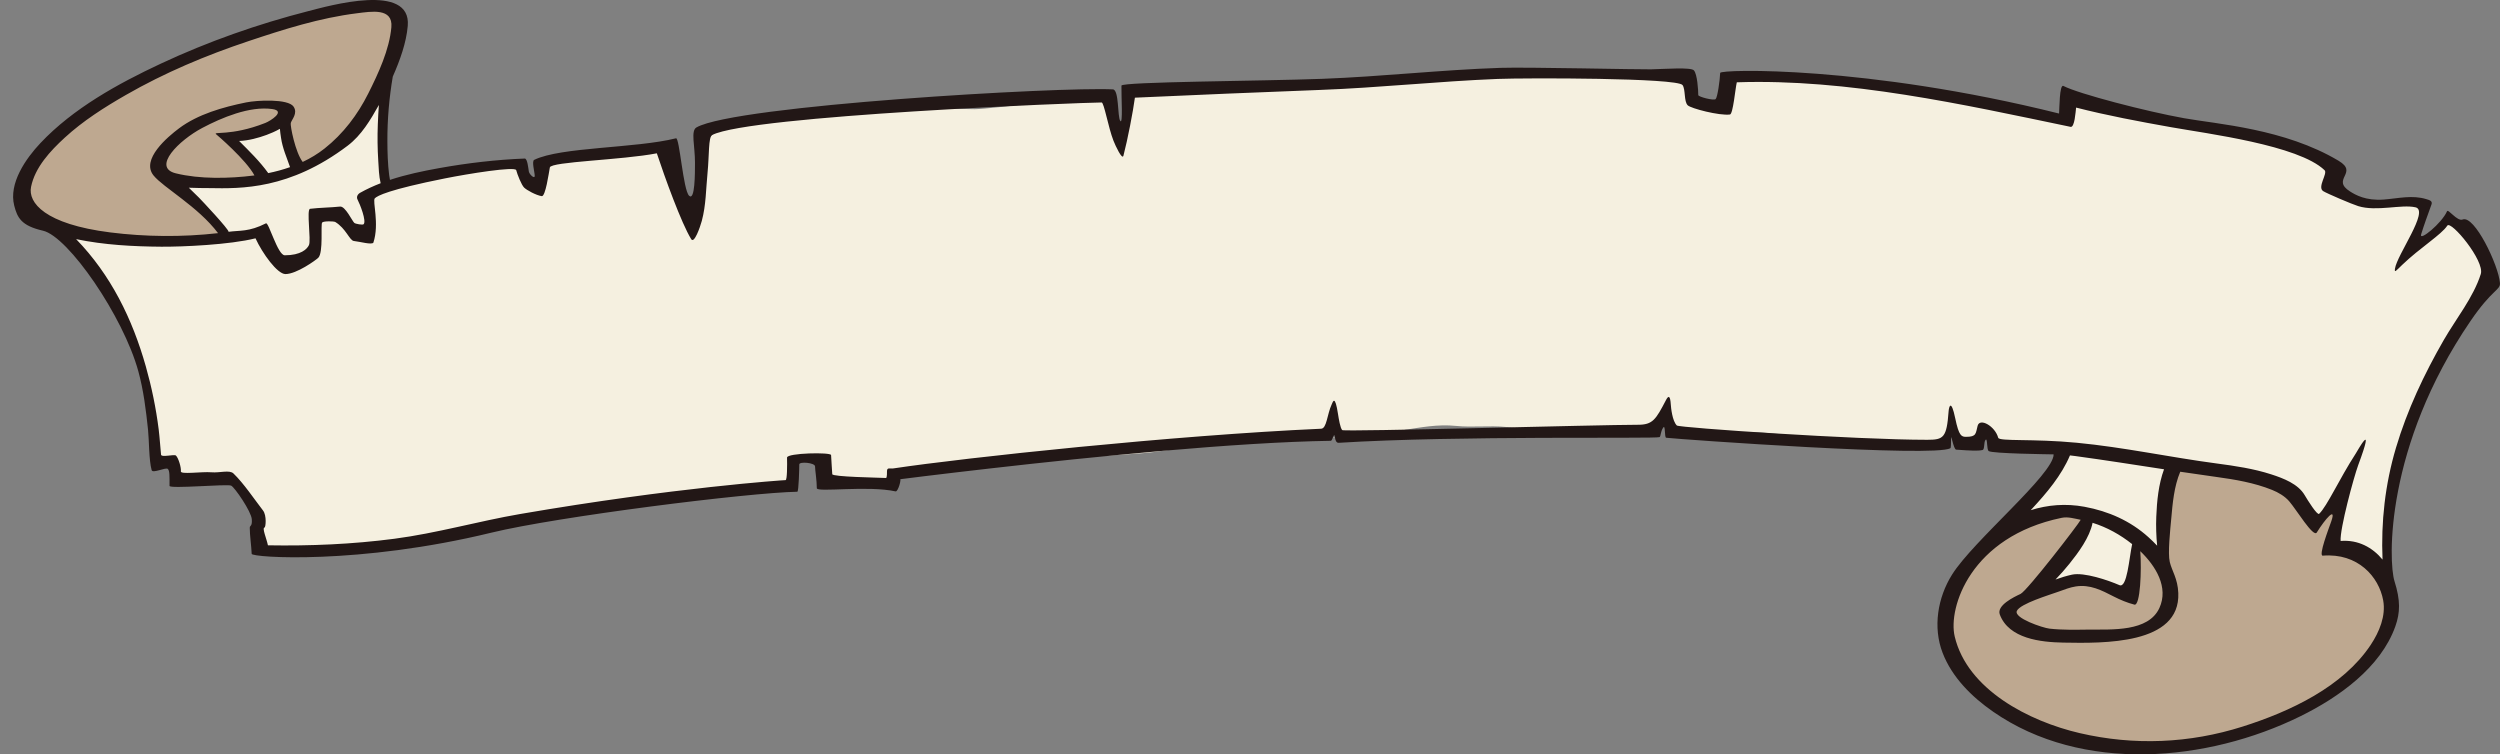<?xml version="1.0" encoding="UTF-8"?><svg xmlns="http://www.w3.org/2000/svg" xmlns:xlink="http://www.w3.org/1999/xlink" height="1306.4" preserveAspectRatio="xMidYMid meet" version="1.0" viewBox="-22.7 0.0 4329.6 1306.4" width="4329.6" zoomAndPan="magnify"><rect x="-22.7" y="0.0" width="4329.6" height="1306.4" fill="#808080" stroke="none"/><defs><clipPath id="a"><path d="M 0 0 L 4306.859 0 L 4306.859 1306.422 L 0 1306.422 Z M 0 0"/></clipPath></defs><g><g id="change1_1"><path d="M 4274.57 429.887 C 4263.137 416.711 4230.543 372.012 4212.391 381.707 C 4203.512 386.465 4197.848 398.004 4189.02 403.348 C 4179.824 408.934 4166.574 413.188 4156.035 415.117 C 4157.641 396.402 4197.453 355.078 4157.719 351.309 C 4143.359 349.957 4128.184 347.957 4113.562 347.711 C 4098.754 347.465 4085.922 350.84 4071.223 346.785 C 4041.582 338.586 4003.801 338.781 4016.184 299.414 C 4020.477 285.73 4018.316 280.934 4003.719 273.762 C 3994.051 269.027 3982.062 267.352 3972.34 264.25 C 3920.676 247.828 3870.902 231.309 3817.289 226.188 C 3803.691 224.879 3790.043 219.867 3777.266 217.531 C 3748.18 212.219 3585.195 172.953 3570.969 170.09 C 3552.789 166.449 3557.293 196.629 3555.266 205.168 C 3514.504 194.617 3277.277 156.211 3237.359 148.906 C 3223.711 146.398 3027.266 129.281 2972.887 134.594 C 2961.82 155.043 2956.473 193.086 2926.594 183.082 C 2900.484 174.352 2920.164 140.098 2894.504 132.965 C 2867.051 125.34 2690.496 124.246 2662.07 125.762 C 2629.934 127.477 2597.777 129.051 2565.629 130.559 C 2523.746 132.512 2481.418 135.625 2439.457 134.285 C 2379.238 132.363 2319.957 145.219 2259.785 145.219 C 2210.477 145.219 2162.039 147.453 2113.188 149.75 C 2081.699 151.219 2050.008 154.242 2019.234 155.809 C 1992.117 157.18 1952.855 160.137 1931.758 163.637 C 1930.367 175.965 1926.535 236.172 1916.867 246.059 C 1910.176 228.855 1902.547 168.578 1891.828 166.379 C 1882.859 164.535 1692.277 189.09 1665.277 189.09 C 1638.168 189.09 1614.637 186.266 1588.078 189.09 C 1562.508 191.809 1535.879 192.402 1510.961 193.621 C 1460.93 196.082 1405.09 197.062 1355.098 196.988 C 1306.156 196.914 1215.828 206.738 1199.477 250.457 C 1188.457 279.938 1195 358.113 1172.859 378.66 C 1140.137 327.645 1134.039 248.508 1127.598 250.199 C 1100.086 257.426 1024.289 262.734 996.781 264.023 C 967.109 265.398 942.988 271.777 915.879 283.23 C 913.82 293.527 928.84 308.855 920.629 315.219 C 914.961 319.617 889.508 319.754 883.023 316.73 C 880.777 315.688 886.082 286.793 883.086 283.781 C 880.348 281.02 760.742 292.574 732.023 300.883 C 704.32 308.898 672.418 307.617 647.371 324.398 C 643.332 319.117 644.078 307.887 641.965 300.93 C 639.449 292.664 638.344 285.578 638.363 276.578 C 638.398 245.82 638.977 216.277 640.164 185.613 C 640.973 164.637 645.008 145.395 649.254 125.793 C 651.082 117.344 652.949 108.812 654.617 100.062 C 657.859 83.02 662.965 65.738 666.324 48.777 C 669.234 34.09 666.582 21.02 652.551 13.809 C 641.535 8.152 623.949 8.754 611.344 8.211 C 603.234 7.852 490.512 31.125 469.973 37.332 C 430.223 49.34 282.488 106.527 245.891 124.953 C 16.254 240.555 20.215 310.297 16.301 330.41 C 9.785 363.84 37.359 376.895 62.055 395.266 C 88.879 415.23 112.324 424.086 131.105 454.312 C 156.137 494.617 183.438 531.16 202.293 575.348 C 233.488 648.477 244.602 725.223 246.859 804.188 C 253.609 804.355 260.777 802.32 267.68 801.957 C 277.422 801.449 276.527 801.664 277.633 811.152 C 279.348 825.902 284.461 830.199 299.062 831.047 C 313.918 831.914 329.281 831.422 343.461 828.738 C 354.148 826.703 369.562 821.875 380.07 826.578 C 386.762 829.578 386.375 833.836 389.004 839.754 C 392.742 848.172 399.469 855.621 404.887 862.984 C 411.211 871.574 421.434 880.891 423.086 891.496 C 425.094 904.379 415.383 916.902 419.434 929.023 C 420.438 932.031 423.434 934.449 424.637 937.398 C 425.68 939.973 424.941 943.902 426.301 946.453 C 429.445 952.387 432.648 951.672 439.145 953.355 C 464.434 959.891 492.496 954.57 518.754 954.285 C 546.086 953.98 571.699 947.891 599.125 946.621 C 659.863 943.824 718.938 934.207 778.223 921.539 C 789.168 919.203 800.211 916.137 811.16 913.543 C 825.637 910.125 840.102 904.559 854.793 902.445 C 871.785 900 887.988 893.918 904.844 890.852 C 921.469 887.824 937.145 884.945 953.543 880.551 C 964.578 877.598 975.426 875.438 986.859 874.891 C 998.598 874.34 1145.508 854.324 1153.418 853.523 C 1164.047 852.445 1174.598 854.059 1185.48 853.523 C 1196.02 853 1207.059 850.539 1217.516 849.094 C 1229.52 847.426 1241.867 847.965 1253.969 846.629 C 1278.098 843.945 1300.957 841.66 1325 842.84 C 1329.418 843.051 1334.438 843.332 1338.828 842.84 C 1345.277 842.117 1345.469 840.555 1345.777 834.043 C 1346.297 823.059 1346.195 813.336 1348.758 802.758 C 1349.938 797.898 1349.336 794.055 1354.688 792.082 C 1358.977 790.469 1365.43 792.496 1369.117 793.062 C 1378.25 794.453 1387.867 793.441 1397.188 793.902 C 1397.887 797.57 1396.516 800.812 1396.656 804.5 C 1396.809 808.828 1398.277 812.77 1398.539 817.109 C 1398.848 822.191 1395.957 830.918 1398.027 835.535 C 1401.73 843.793 1428.699 838.184 1436.219 837.75 C 1451.41 836.867 1466.637 835.973 1481.859 836.719 C 1492.828 837.25 1504.938 839.285 1515.816 837.203 C 1520.688 836.266 1524.109 835.82 1525.949 830.867 C 1527.27 827.293 1527.918 822.328 1528.977 818.605 C 1548.008 817.699 1566.918 816.871 1585.977 814.258 C 1596.367 812.836 1606.719 813.086 1617.066 811.305 C 1627.188 809.551 1637.469 807.312 1647.648 806.309 C 1665.746 804.488 1683.918 803.938 1701.859 801.434 C 1717.02 799.328 1732.027 797.953 1747.438 797.953 C 1752.406 797.953 1755.188 796.875 1759.438 795.344 C 1764.488 793.523 1769.078 793.777 1774.406 793.27 C 1783.867 792.387 1793.258 791.336 1802.688 790.297 C 1817.367 788.707 1831.297 790.266 1845.766 790.297 C 1882.297 790.402 1919.277 787.711 1955.688 784.891 C 1985.719 782.547 2016.297 776.629 2045.637 772.215 C 2057.668 770.391 2069.629 769.164 2081.496 766.82 C 2092.457 764.652 2102.695 762.652 2114.258 762.086 C 2135.266 761.043 2156.059 758.984 2177.227 758.609 C 2196.926 758.266 2216.895 759.016 2236.566 757.828 C 2241.297 757.547 2249.266 758.148 2256.84 757.812 L 2244.375 757.762 C 2245.895 757.754 2247.418 757.75 2248.945 757.73 C 2252.297 757.715 2255.656 757.707 2259.016 757.695 C 2265.395 757.227 2271.215 755.926 2274.156 752.652 C 2278.906 747.344 2280.266 732.234 2283.008 725.961 C 2282.016 728.219 2294.797 749.004 2296.969 750.953 C 2308.695 761.492 2312.727 755.742 2324.855 751.746 C 2352.406 742.68 2378.566 749.215 2407.035 744.902 C 2437.789 740.23 2467.188 734.355 2498.887 737.617 C 2527.195 740.523 2556.797 736.602 2585.344 739.453 C 2613.594 742.273 2641.676 747.695 2670 744.863 C 2705.648 741.297 2738.633 750.301 2774.465 750.25 C 2788.984 750.238 2813.672 756.855 2826.688 752.059 C 2838.727 747.609 2850.449 729.383 2859.199 719.371 C 2866.734 728.16 2865.125 747.508 2875.348 752.145 C 2884.809 756.449 2909.047 748.438 2920.352 748.461 C 2949.727 748.531 2979.922 748.176 3008.613 748.461 C 3067.789 749.031 3123.117 763.391 3183.32 766.383 C 3235.145 768.949 3299.355 787.996 3349.73 769.508 C 3348.781 766.902 3349.57 764.305 3348.836 761.754 C 3348.836 761.754 3349.469 754.02 3355.922 742.051 C 3356 743.621 3366.488 756.145 3367.988 757.578 C 3373.207 762.504 3375.523 762.199 3382.613 762.273 C 3403.293 762.469 3426.559 749.199 3441.18 763.812 C 3460.809 783.422 3515.297 777.711 3555.293 779.727 C 3507.129 847.895 3464.711 886.086 3432.723 926.059 C 3394.809 973.457 3355.844 1019.969 3344.223 1065.469 C 3331.895 1113.871 3393.336 1236.109 3529.023 1266.988 C 3583.062 1279.281 3628.035 1302.391 3687.344 1296.91 C 3739.957 1292.051 3803.797 1284.051 3855.309 1270.48 C 3977.398 1238.301 4091.957 1151.898 4117.012 1069.781 C 4123.812 1047.461 4118.859 1022.641 4112.375 998.312 C 4104.578 846.621 4131.215 802.48 4159.301 715.098 C 4174.133 669.031 4196.426 621.461 4227.223 583.703 C 4236.762 572.043 4245.402 559.473 4252.914 546.535 C 4260.555 533.414 4270.75 521.965 4278.18 508.867 C 4292.328 483.891 4294.594 452.988 4274.57 429.887 Z M 2304.449 757.98 C 2304.207 757.871 2303.977 757.723 2303.746 757.586 C 2288.824 757.578 2273.918 757.609 2259.016 757.695 C 2258.297 757.738 2257.566 757.777 2256.84 757.812 Z M 2314.227 758.008 L 2304.449 757.98 C 2305.207 758.344 2305.977 758.652 2306.777 758.801 C 2308.664 759.188 2311.328 758.75 2314.227 758.008 Z M 2392.227 758.078 C 2366.754 757.812 2341.297 757.648 2315.848 757.594 C 2315.297 757.75 2314.766 757.895 2314.227 758.008 L 2414.898 758.379 C 2407.336 758.293 2399.777 758.156 2392.227 758.078" fill="#f5f0e0"/></g><g id="change2_1"><path d="M 640.523 309.359 C 643.453 311.312 645.949 313.504 647.73 316.562" fill="#c2b6a2"/></g><g id="change3_1"><path d="M 625.371 9.723 C 429.438 35.672 289.746 89.422 168.727 165.355 C 97.559 210.004 -22.742 315.465 18.762 356.965 C 105.816 444.023 316.445 412.621 373.977 412.621 C 339.938 370.891 303.508 344.254 279.539 313.816 C 310.07 319.828 423.789 311.82 437.887 311.82 C 439.84 311.82 392.938 256.5 374.176 237.742 C 400.875 233.273 445.434 217.344 469.941 211.555 C 475.008 227.109 486.648 282.895 493.004 294.426 C 537.309 273.371 590.898 234.355 613.824 191.547 C 691.492 46.477 680.418 2.438 625.371 9.723 Z M 4108.398 1011.172 C 4092.703 976.086 4057.957 947.199 4018.492 951.188 C 4004.523 952.609 4043.051 873.117 4026.898 873.117 C 4019.988 873.117 3997.641 899.73 3984.762 905.504 C 3950.324 819.668 3890.461 829.117 3748.359 804.914 C 3733.781 819.492 3715.293 942.41 3720.93 969.367 C 3710.059 961.312 3694.566 940.91 3681.816 935.758 C 3679.328 971.414 3669.016 1015.281 3669.016 1031.781 C 3584.926 989.738 3535.297 997.395 3500.02 1026.84 C 3524.91 990.176 3582.461 917.195 3602.832 889.059 C 3550.078 864.062 3484.578 901.027 3439.699 925.289 C 3393.551 950.25 3341.285 1027.609 3347.531 1085.359 C 3352.457 1131.141 3388.703 1193.52 3427.281 1219.238 C 3491.969 1262.371 3571.133 1289.629 3648.418 1293.922 C 3794.074 1302.02 3934.703 1252.719 4032.562 1184.289 C 4088.945 1144.859 4139.84 1081.488 4108.398 1011.172" fill="#bea890"/></g><g clip-path="url(#a)" id="change4_1"><path d="M 4126.699 775.613 C 4107.859 839.039 4100.699 903.871 4103.473 969.102 C 4086.086 948.035 4061.273 934.469 4030.887 936.82 C 4029.25 916.449 4053.77 825.918 4061.355 805.484 C 4091.977 723.035 4059.875 781.156 4056.969 785.637 C 4028.43 829.645 4007.664 876.43 3993.66 889.883 C 3990.461 892.949 3973.844 866.43 3968.691 857.621 C 3957.25 837.98 3931.91 828.402 3910.98 821.59 C 3880.492 811.664 3848.176 806.891 3816.391 802.68 C 3735.402 791.957 3655.422 774.559 3574.145 766.789 C 3497.23 759.43 3439.734 764.797 3437.883 758.109 C 3432.336 737.898 3405.938 723.086 3402.215 737.453 C 3398.75 750.691 3400.418 756.512 3382.449 756.512 C 3374.363 756.512 3369.871 755.441 3363.426 724.309 C 3356.371 690.43 3352.59 704.098 3351.957 712.523 C 3348.602 758.125 3343.289 761.652 3314.965 761.652 C 3191.863 761.652 2885.359 740.738 2881.367 736.914 C 2873.391 729.242 2871.168 705.758 2870.828 700.285 C 2869.93 685.797 2867.102 684.098 2862.66 692.598 C 2844.879 726.629 2839.699 735.617 2814.016 735.617 C 2747.168 735.617 2305.199 748.109 2301.812 744.848 C 2298.422 741.594 2295.73 724.906 2294.57 717.34 C 2289.242 682.551 2285.75 695.711 2283.52 700.5 C 2275.531 717.711 2275.129 742.051 2265.289 742.48 C 2009.84 753.91 1649.832 792.402 1524.348 811.227 C 1518.762 812.066 1513.461 808.93 1513.422 815.961 C 1513.422 816.832 1513.68 827.875 1511.691 827.785 C 1497.891 827.109 1418.652 825.941 1418.652 821.176 C 1418.652 817.543 1416.859 797.766 1416.602 788.105 C 1416.461 782.93 1340.121 784.344 1340.32 792.477 C 1340.641 805.492 1340.57 831.484 1337.789 831.484 C 1335.008 831.484 1146.93 843.926 878.379 890.137 C 805.215 902.734 734 923.383 660.207 933.047 C 587.668 942.555 514.465 945.656 441.309 944.391 C 439.227 933.785 430.664 913.652 435.344 913.652 C 437.504 913.652 439.512 892.781 432.832 884.148 C 418 864.969 399.43 837.094 381.598 819.945 C 374.762 813.379 357.906 819.152 343.652 817.938 C 326.398 816.477 289.613 822.211 290.508 816.238 C 291.414 810.273 286.512 793.293 282.012 788.973 C 279.129 786.203 256.891 792.703 256.207 787.395 C 255.516 782.102 253.902 757.809 252.145 743.84 C 247.492 706.957 240 670.477 229.863 634.629 C 206.469 551.848 169.117 475.914 109.125 414.145 C 157.414 424.207 207.91 426.891 256.945 427.262 C 292.961 427.527 375.68 423.875 419.785 412.723 C 431.668 438.773 457.582 474.656 471.629 474.656 C 490.965 474.656 524.41 450.383 528.406 446.539 C 537.73 437.566 532.297 388.184 535.285 385.316 C 538.281 382.441 555.973 383.273 557.562 384.219 C 576.578 395.527 582.574 416.504 590.121 417.355 C 601.586 418.68 620.539 424.223 623.887 420.332 C 634.777 387.539 621.957 347.91 626.418 343.445 C 630.883 338.988 650.605 328.387 747.66 309.004 C 788.27 300.91 869.602 287.75 871.316 294.73 C 873.031 301.695 880.375 320.246 884.922 324.789 C 889.469 329.328 905.594 338.141 915.477 339.707 C 922 340.73 927.676 300.043 929.57 289.965 C 931.469 279.887 1053.969 277.32 1114.828 265.512 C 1128.422 306.578 1157.301 386.625 1174.379 414.223 C 1179.559 422.578 1189.828 393.273 1192.719 382.527 C 1200.102 355.129 1199.859 327.293 1202.648 299.336 C 1205.66 269.059 1203.969 237.188 1210.613 233.797 C 1277.16 199.855 1853.461 177.469 1885.16 177.469 C 1889.32 177.469 1896.68 220.828 1905.641 243.668 C 1909.191 252.707 1920.812 277.648 1922.91 269.656 C 1930.262 241.566 1939.602 193.023 1942.777 169.16 C 2041.578 164.691 2163.66 159.445 2262.492 155.793 C 2365.539 151.973 2468.051 140.812 2570.98 136.699 C 2619.391 134.754 2882.188 134.723 2891.199 147.332 C 2896.668 155.008 2893.312 175.754 2900.207 182.391 C 2905.914 187.887 2954.852 200.625 2973.266 198.316 C 2978.684 197.633 2982.438 154.207 2985.156 142.547 C 3176.961 136.035 3377.086 180.898 3563.285 219.695 C 3570.207 221.141 3571.898 193.719 3572.773 186.316 C 3626.992 200.188 3682.109 210.434 3737.281 220.297 C 3799.848 231.488 3957.961 251.383 4003.094 294.793 C 4008.93 300.406 3989.879 324.145 4000.715 331.02 C 4006.977 335.004 4050.602 353.637 4061.328 356.953 C 4093.406 366.875 4135.945 353.438 4160.543 359.02 C 4185.117 364.605 4128.441 441.117 4124.98 465.426 C 4123.871 473.145 4126.723 469.109 4137.688 458.543 C 4168.34 429.09 4205.465 406.449 4215.664 390.734 C 4221.898 381.164 4280.848 451.781 4273.609 474.648 C 4260.926 514.871 4230.672 552.16 4209.664 588.605 C 4175.473 647.973 4146.09 710.227 4126.699 775.613 Z M 4082.992 1116.82 C 4034.586 1189.609 3943.535 1232.191 3861.176 1258.32 C 3769.25 1287.48 3673.309 1291.539 3579.141 1269.66 C 3491.203 1249.238 3384.324 1194.34 3362.527 1102.27 C 3350.742 1052.531 3389.875 929.457 3547.75 896.793 C 3558.742 894.52 3570.023 898.133 3580.75 900.215 C 3577.289 907.426 3487.902 1023.379 3476.516 1028.609 C 3465.125 1033.84 3434.766 1048.551 3440.633 1064.238 C 3456.273 1106.18 3511.684 1112.172 3550.391 1112.891 C 3620.332 1114.16 3753.293 1116.578 3749.777 1027.109 C 3748.773 1001.891 3738.652 988.715 3735.008 973.273 C 3731.336 957.844 3735.852 917.332 3737.492 898.926 C 3739.867 871.957 3742.379 842.457 3753.16 816.969 C 3774.059 820.098 3794.961 823.148 3815.914 826.027 C 3848.52 830.484 3881.496 836.125 3912.012 848.371 C 3922.898 852.738 3934.074 859.227 3941.793 868.113 C 3954.344 882.578 3983.777 931.609 3989.59 922.199 C 4004.098 898.801 4024.098 875.805 4014.637 903.027 C 4010.359 915.418 3991.941 962.965 4000.027 962.305 C 4060.668 957.414 4097.129 998.719 4104.582 1039.609 C 4109.523 1066.629 4097.844 1094.449 4082.992 1116.82 Z M 3537.129 1003.629 C 3545.609 994.891 3553.617 985.781 3561.145 976.426 C 3576.496 957.301 3596.289 930.742 3601.309 905.41 C 3626.227 913.184 3649.266 925.945 3669.824 942.316 C 3664.539 967.246 3661.129 1019.109 3647.84 1013.371 C 3628.074 1004.82 3586.672 990.691 3565.719 995.199 C 3556.152 997.258 3546.613 1000.211 3537.129 1003.629 Z M 3542.836 1024.488 C 3552.453 1021.02 3562.148 1017.18 3572.297 1015.609 C 3597.027 1011.82 3616.977 1022.281 3637.93 1033.051 C 3649.293 1038.891 3661.289 1043.859 3673.707 1047.121 C 3683.957 1049.82 3686.414 987.418 3683.934 954.547 C 3710.777 980.336 3733.367 1017.141 3717.039 1052.91 C 3697.988 1094.66 3634.258 1089.969 3595.203 1090.359 C 3572.242 1090.609 3549.414 1091.262 3526.531 1088.68 C 3515.383 1087.41 3464.199 1070.43 3470.227 1057.898 C 3476.223 1045.359 3526.453 1030.391 3542.836 1024.488 Z M 3495.961 881.605 C 3521.75 853.816 3547.434 823.52 3562.148 788.688 C 3565.137 788.996 3568.148 789.363 3571.188 789.789 C 3622.578 796.793 3673.785 804.887 3725.047 812.719 C 3715.508 838.793 3712.707 867.68 3711.625 894.801 C 3710.961 911.59 3711.516 928.328 3713.129 945.039 C 3708.215 939.801 3703.141 934.883 3698.043 930.309 C 3666.863 902.129 3628.973 885.34 3587.227 877.621 C 3554.621 871.602 3523.254 874.355 3494.137 883.57 C 3494.773 882.918 3495.352 882.266 3495.961 881.605 Z M 436.684 212.977 C 376.523 236.656 343.578 226.816 352.145 232.996 C 353.047 233.633 403.613 276.812 417.941 303.777 C 417.496 303.844 417.043 303.91 416.594 303.98 C 374.605 309.312 323.027 310.457 281.625 300.145 C 239.988 289.781 287.246 242.902 327.551 221.59 C 361.012 203.871 409.746 183.27 448.906 188.871 C 473.062 192.316 445.602 209.473 436.684 212.977 Z M 462.039 223.109 C 462.441 228.484 463.273 233.816 463.996 238.754 C 466.605 256.609 473.781 272.645 479.621 289.457 C 467.352 293.793 454.699 297.207 441.875 299.812 C 427.281 279.52 409.227 261.914 391.426 244.152 C 407.898 243.527 424.789 238.836 438.844 233.688 C 445.211 231.34 453.828 227.777 462.039 223.109 Z M 596.555 345.711 C 600.605 353.352 612.43 383.109 606.969 388.352 C 605.258 390 593.094 387.746 591.02 386.117 C 587.5 383.371 575.367 356.734 566.258 357.75 C 551.344 359.402 530.395 359.613 514.359 361.602 C 507.695 362.434 516.363 415.934 512.348 424.477 C 509.066 431.473 498.238 442.117 470.48 442.117 C 458.156 442.117 442.742 384.285 437.879 386.777 C 408.297 401.898 392.359 398.723 373.195 401.445 C 373.805 397.293 326.59 346.969 321.891 342.293 C 316.113 336.543 310.223 330.797 304.297 325.098 C 317.316 325.801 329.941 325.574 339.902 325.766 C 394.801 326.789 478.715 328.387 579.324 252.359 C 603.34 234.207 618.922 207.625 633.465 181.797 C 632.621 192.969 632.059 204.133 631.617 215.191 C 630.789 236.402 631.027 257.68 632.41 278.863 C 633.164 290.352 633.426 304.699 636.5 317.316 C 624.242 322.062 612.336 327.496 601 333.875 C 596.586 336.352 594.137 341.145 596.555 345.711 Z M 31.086 323.59 C 37.961 289.719 64.391 261.398 89.477 238.371 C 121.016 209.426 157.879 185.973 195.188 164.543 C 262.273 125.996 333.781 95.902 407.477 71.289 C 469.137 50.703 530.699 31.059 595.668 22.961 C 620.324 19.879 657.996 13.238 655.094 47.027 C 651.746 85.914 632.41 127.449 615.008 162.07 C 596.668 198.578 571.883 231.586 539.184 257.371 C 527.539 266.566 514.855 274.176 501.516 280.465 C 488.684 263.812 479.672 217.438 480.848 213.055 C 482.496 206.938 493.578 196.258 485.707 184.629 C 476.289 170.723 422.363 173.512 403.566 177.355 C 363.312 185.57 319.996 197.793 287.355 222.266 C 268.039 236.738 220.75 276.168 243.227 303.887 C 260.293 324.926 320.477 357.957 354.922 403.773 C 292.844 410.84 228.844 410.18 167.922 402.469 C 55.094 388.176 25.5 351.07 31.086 323.59 Z M 4306.82 489.965 C 4304.258 458.945 4262.562 371.945 4242.191 380.168 C 4232.73 383.973 4217.168 361.051 4215.133 365.879 C 4206.547 386.238 4166.332 419.145 4170.293 405.949 C 4174.258 392.762 4182.371 370.09 4188.234 354.168 C 4190.562 347.875 4184.297 346.418 4179.727 345 C 4155.051 337.273 4131.059 343.613 4105.586 345.59 C 4074.223 348.012 4056.148 337.172 4047.562 331.809 C 4013.078 310.188 4063.02 299.703 4027.32 278.406 C 3933.758 222.633 3817.473 215.07 3759.605 204.691 C 3694.816 193.074 3577 162.527 3550.816 148.859 C 3543.812 145.215 3543.973 188.934 3543.285 196.637 C 3210.438 113.496 2956.594 119.707 2956.355 126.258 C 2955.883 139.148 2951.758 168.477 2948.508 171.598 C 2945.258 174.719 2918.441 167.613 2918.441 164.688 C 2918.441 156.117 2916.723 128.336 2910.855 121.859 C 2905.652 116.141 2861.789 119.461 2836.449 120.078 C 2817.031 120.547 2622 115.98 2576.199 117.5 C 2473.18 120.93 2370.5 132.641 2267.391 136.512 C 2163 140.434 1919.621 141.559 1919.469 148.289 C 1919.082 167.086 1922.34 216.883 1917.352 209.281 C 1912.363 201.672 1915.539 155.355 1904.629 154.785 C 1815.238 150.082 1251.16 182.262 1183.492 220.656 C 1173.199 226.5 1180.91 252.293 1180.91 281.824 C 1180.91 299.645 1180.949 348.82 1170.688 338.957 C 1160.43 329.094 1154.16 237.969 1148.051 239.496 C 1077.828 257.062 948.926 254.25 902.492 276.82 C 897.777 279.109 903.359 298.234 903.359 304.48 C 903.359 310.727 894.07 302.105 893.156 297.031 C 892.25 291.953 890.832 274.375 885.996 274.57 C 836.352 276.512 786.797 282.387 737.969 291.148 C 709.602 296.238 680.453 302.324 652.66 311.527 C 652.113 308.652 651.582 305.793 651.238 303.004 C 648.832 283.484 648.238 263.766 648.184 244.137 C 648.086 206.836 651.258 169.531 657.52 132.723 C 669.887 104.641 680.938 74.223 683.469 44.785 C 689.969 -30.809 546.844 10.125 511.152 19.281 C 423.664 41.691 337.527 72 256.078 110.109 C 181.051 145.215 104.07 187.711 47.418 247.688 C 22.004 274.582 -8.055 317.562 1.984 356.277 C 7.332 376.887 13.988 390.922 51.645 399.504 C 95.508 409.5 190.691 547.68 216.816 642.809 C 225.969 676.125 230.051 710.133 233.68 744.301 C 235.555 761.934 235.133 796.953 239.93 814.188 C 241.699 820.535 264.445 808.75 267.918 812.098 C 271.387 815.422 270.879 825.23 270.879 841.461 C 270.879 847.004 371.219 837.832 377.613 841.031 C 384 844.238 412.293 885.664 413.363 899.129 C 414.41 912.184 409.855 909.691 409.844 913.973 C 409.832 927.195 412.672 945.879 413.172 959.176 C 413.422 965.688 599.191 978.262 828.484 922.445 C 942.551 894.695 1273.449 853.082 1358.109 851.617 C 1360.648 851.57 1361.531 809.688 1361.531 804.293 C 1361.531 798.918 1388.84 801.281 1388.84 807.785 C 1388.84 814.277 1391.898 832.039 1391.898 845.512 C 1391.898 853.031 1480.82 840.461 1528.301 851.016 C 1532.629 851.984 1539.012 828.895 1535.879 829.336 C 1289.98 863.418 1955.609 768.402 2282 763.387 C 2285.32 763.336 2287.801 746.285 2289.242 757.633 C 2289.73 761.551 2291.309 767.156 2295.641 766.871 C 2503.262 753.91 2844.906 760.227 2851.406 757.008 C 2853.598 755.91 2852.859 748.023 2857.43 740.918 C 2862.105 733.625 2859.359 757.738 2862.926 758.129 C 2888.848 761 3327.594 792.484 3355.047 776.207 C 3356.078 775.582 3356.184 768.363 3356.184 760.742 C 3356.184 747.309 3360.043 778.391 3365.168 778.738 C 3392.172 780.594 3402.609 781.156 3410.695 779.363 C 3414.922 778.449 3412.438 765.129 3416.164 761.566 C 3419.598 758.27 3417.566 778.32 3421.422 781.18 C 3427.262 785.551 3523.836 786.695 3533.879 786.906 C 3533.879 821.422 3394.867 936.113 3357.902 995.223 C 3332.934 1035.09 3324.531 1086.391 3341.598 1130.641 C 3357.875 1172.828 3391.645 1206.57 3429.059 1232.539 C 3583.184 1339.531 3800.086 1319.73 3961.133 1240.469 C 4027.93 1207.602 4100.223 1156.039 4125.562 1084.988 C 4134.148 1060.91 4134.676 1039.84 4124.133 1006.367 C 4113.59 972.891 4107.355 773.598 4255.879 555.867 C 4293.715 500.387 4307.852 502.699 4306.82 489.965" fill="#221716"/></g></g></svg>